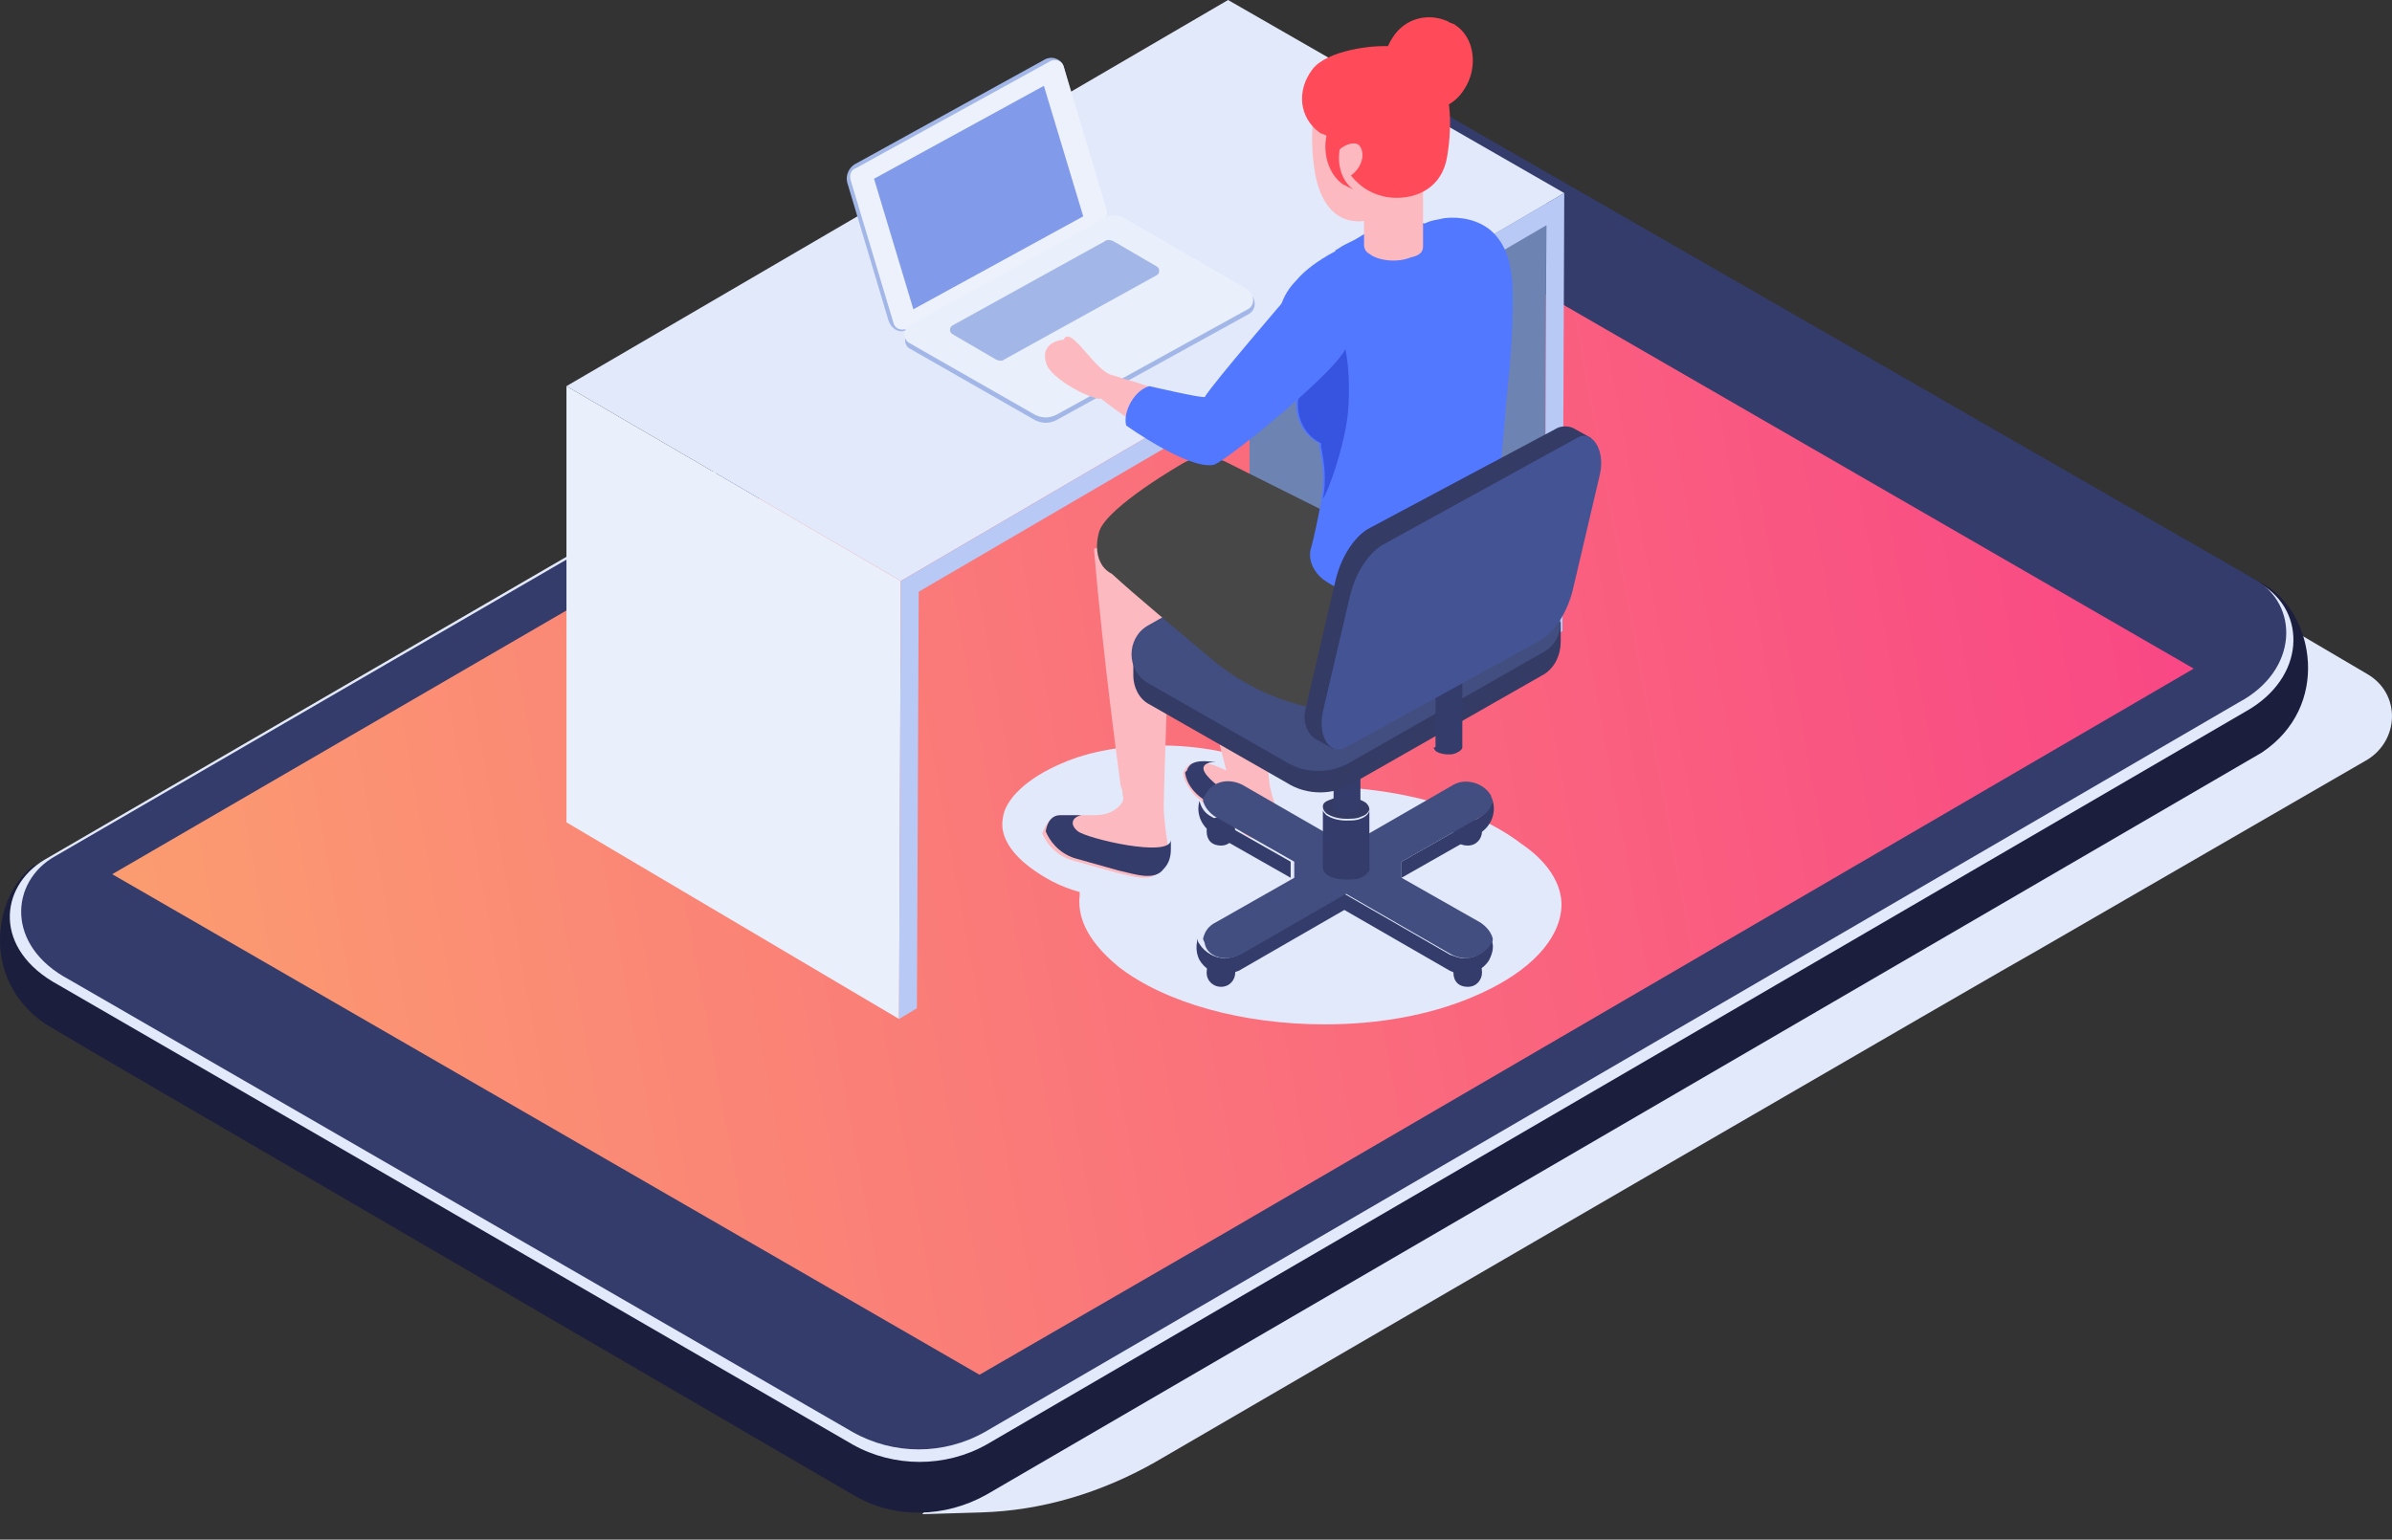 <?xml version="1.0" encoding="UTF-8"?> <svg xmlns="http://www.w3.org/2000/svg" width="73" height="47" viewBox="0 0 73 47" fill="none"><rect x="0" y="0" width="73" height="47" fill="#333333" stroke="none"/> <path d="M61.764 14.408C61.109 14.026 60.346 14.026 59.691 14.408L19.797 37.656C19.142 38.038 19.142 39.02 19.797 39.457L29.184 44.914L28.147 46.224L29.948 46.17C31.803 46.115 33.604 45.569 35.242 44.642C42.172 40.603 61.437 29.415 62.146 29.033L72.243 23.194C73.225 22.594 73.279 21.175 72.243 20.575L61.764 14.408Z" fill="#E2E9FB"></path> <path d="M69.023 22.976L30.111 45.624C28.856 46.333 27.274 46.388 26.018 45.624L2.879 32.144L1.406 31.271C-0.559 29.961 -0.232 27.451 0.969 26.468C1.024 26.414 1.024 26.414 1.078 26.414L40.208 5.13C41.463 4.421 43.045 4.421 44.301 5.13L59.527 12.552L69.186 17.9C70.605 18.773 71.151 21.557 69.023 22.976Z" fill="#1C1E3E"></path> <path d="M68.532 21.721L30.112 44.096C28.857 44.805 27.274 44.805 26.019 44.096L1.788 30.07C-0.231 28.979 -0.013 27.069 1.351 26.25L40.263 3.657C41.518 2.947 43.046 2.892 44.301 3.657L69.023 17.846C70.387 18.664 70.387 20.684 68.532 21.721Z" fill="#E2E9FB"></path> <path d="M68.313 21.448L30.057 43.714C28.801 44.423 27.273 44.423 26.018 43.714L2.115 29.907C0.15 28.87 0.314 26.905 1.678 26.141L40.426 3.657C41.681 2.947 43.209 2.892 44.41 3.657L68.804 17.682C70.168 18.446 70.168 20.465 68.313 21.448Z" fill="#343C6B"></path> <path d="M56.143 11.788L52.596 9.714C52.323 9.55 51.995 9.55 51.723 9.714C51.504 9.823 51.504 10.151 51.723 10.26L55.324 12.334C55.597 12.497 55.87 12.497 56.143 12.334C56.361 12.225 56.361 11.952 56.143 11.788Z" fill="#343C6B"></path> <path d="M40.481 5.13L37.534 6.876L3.425 26.687L29.893 41.967L37.534 37.547L66.949 20.411L40.481 5.13Z" fill="url(#paint0_linear_8_2491)"></path> <path d="M17.287 11.788V25.104L27.438 31.107L27.492 17.737L17.287 11.788Z" fill="#EAEFFC"></path> <path d="M38.134 5.73V14.517L47.139 19.592L47.193 6.221L38.134 5.73Z" fill="#6D83B1"></path> <path d="M47.739 5.894L37.479 0L17.287 11.788L27.492 17.736L47.739 5.894Z" fill="#E2E9FB"></path> <path d="M27.492 17.737L27.437 31.107L27.983 30.78L28.038 18.064L47.193 6.876L47.139 19.592L47.684 19.265L47.739 5.894L27.492 17.737Z" fill="#B8C9F5"></path> <path d="M27.11 9.769L25.855 5.567C25.8 5.348 25.91 5.13 26.073 5.021L31.913 1.801C32.186 1.692 32.404 1.856 32.459 2.019L33.605 6.331C33.659 6.494 33.605 6.658 33.441 6.713L27.601 10.096C27.492 10.151 27.219 10.096 27.11 9.769Z" fill="#A2B7E8"></path> <path d="M27.274 9.878L25.964 5.512C25.91 5.348 25.964 5.184 26.128 5.13L32.077 1.855C32.24 1.801 32.404 1.855 32.459 2.019L33.768 6.385C33.823 6.549 33.768 6.713 33.605 6.767L27.656 10.041C27.492 10.096 27.329 10.041 27.274 9.878Z" fill="#EDF1FC"></path> <path d="M27.874 9.441L26.674 5.457L31.858 2.62L33.059 6.604L27.874 9.441Z" fill="#819BEA"></path> <path d="M27.765 9.987L33.714 6.876C33.932 6.767 34.15 6.767 34.368 6.876L38.134 8.95C38.298 9.059 38.407 9.441 38.08 9.605L32.24 12.825C32.022 12.934 31.803 12.934 31.585 12.825L27.765 10.642C27.547 10.533 27.601 10.151 27.765 9.987Z" fill="#A2B7E8"></path> <path d="M38.08 9.441L32.24 12.661C32.022 12.77 31.804 12.77 31.585 12.661L27.765 10.478C27.547 10.369 27.547 10.042 27.765 9.932L28.748 9.387L33.114 6.985L33.659 6.658C33.878 6.549 34.096 6.549 34.314 6.658L38.08 8.841C38.298 9.005 38.298 9.332 38.08 9.441Z" fill="#EAEFFC"></path> <path d="M35.296 8.131L33.986 7.367C33.877 7.313 33.768 7.313 33.713 7.367L29.074 9.932C28.965 9.987 28.965 10.151 29.074 10.205L30.384 10.969C30.493 11.024 30.602 11.024 30.657 10.969L35.296 8.404C35.405 8.35 35.405 8.186 35.296 8.131Z" fill="#A2B7E8"></path> <path d="M46.429 25.759C45.011 24.667 42.664 24.012 40.153 24.012C39.99 24.012 39.826 24.012 39.662 24.012C39.662 24.012 39.608 24.012 39.608 23.958C38.68 23.194 37.097 22.757 35.406 22.757C34.314 22.757 33.277 22.921 32.404 23.303C31.367 23.74 30.657 24.395 30.603 24.995C30.494 25.595 30.985 26.141 31.422 26.468C31.858 26.796 32.349 27.069 32.95 27.232C32.95 27.287 32.95 27.287 32.95 27.341C32.84 28.269 33.55 29.033 34.15 29.524C35.569 30.616 37.916 31.271 40.426 31.271C42.063 31.271 43.592 30.998 44.901 30.452C46.484 29.797 47.466 28.87 47.63 27.887C47.794 26.959 47.084 26.195 46.429 25.759Z" fill="#E2E9FB"></path> <path d="M35.842 16.645L37.861 16.209V16.318C38.353 17.955 38.68 23.521 38.735 23.849C38.735 24.013 38.898 24.558 38.953 24.668V24.722C38.953 24.777 38.953 24.777 38.953 24.831C38.953 24.886 38.953 24.94 38.953 24.995C38.953 25.322 38.68 25.595 38.353 25.595C38.134 25.595 37.971 25.486 37.807 25.322C37.534 25.049 37.261 24.831 36.934 24.668C36.825 24.613 36.715 24.504 36.661 24.449C36.552 24.34 36.443 24.285 36.388 24.176C36.115 23.849 36.115 23.631 36.115 23.631V23.576C36.17 23.467 36.224 23.412 36.279 23.358C36.334 23.303 36.443 23.303 36.497 23.303H36.606C36.661 23.303 36.715 23.303 36.77 23.303C36.934 23.303 37.207 23.412 37.425 23.521L35.897 17.573C35.842 17.355 35.788 17.136 35.733 16.918C35.842 16.809 35.842 16.7 35.842 16.645Z" fill="#FCBAC0"></path> <path d="M36.17 23.576C36.17 23.576 36.17 24.012 36.715 24.395C36.77 24.449 36.879 24.504 36.988 24.613C37.316 24.831 37.589 25.049 37.862 25.268C38.025 25.377 38.189 25.486 38.407 25.541C38.735 25.541 39.008 25.431 39.008 24.94C39.008 24.886 39.008 24.831 39.008 24.777V24.722C39.008 24.667 39.008 24.667 39.008 24.667C38.953 24.831 38.789 24.886 38.626 24.886C38.407 24.886 38.244 24.831 38.08 24.667C37.807 24.395 35.952 23.358 37.098 23.248H36.934C36.388 23.194 36.279 23.358 36.224 23.521C36.17 23.576 36.17 23.576 36.17 23.576Z" fill="#343C6B"></path> <path d="M32.35 24.886H33.387C33.66 24.886 33.932 24.831 34.151 24.613C34.26 24.504 34.314 24.395 34.26 24.285C34.26 24.176 34.26 24.122 34.205 24.013C34.205 24.013 33.66 20.083 33.387 16.754L35.733 15.99H35.788L35.733 16.209V16.372C35.788 17.3 35.569 22.102 35.515 24.558C35.515 24.94 35.57 25.322 35.624 25.704C35.679 26.032 35.57 26.414 35.406 26.578C35.133 26.96 34.533 26.741 34.041 26.632L32.677 26.25C32.186 26.086 31.913 25.704 31.804 25.431C31.968 25.049 32.131 24.886 32.35 24.886Z" fill="#FCBAC0"></path> <path d="M32.35 24.886H33.005C32.732 24.94 32.623 25.159 32.895 25.377C33.168 25.595 35.679 26.195 35.733 25.65C35.733 25.759 35.733 25.868 35.733 25.923C35.733 26.141 35.679 26.359 35.515 26.523C35.242 26.905 34.642 26.687 34.151 26.578L32.786 26.195C32.295 26.032 32.022 25.65 31.913 25.377C31.968 25.049 32.132 24.886 32.35 24.886Z" fill="#343C6B"></path> <path d="M37.698 29.688C37.698 29.907 37.534 30.125 37.261 30.125C37.043 30.125 36.825 29.961 36.825 29.688C36.825 29.415 36.989 29.252 37.261 29.252C37.534 29.252 37.698 29.415 37.698 29.688Z" fill="#343C6B"></path> <path d="M45.229 29.688C45.229 29.907 45.066 30.125 44.793 30.125C44.52 30.125 44.356 29.961 44.356 29.688C44.356 29.415 44.52 29.252 44.793 29.252C45.066 29.252 45.229 29.415 45.229 29.688Z" fill="#343C6B"></path> <path d="M37.698 25.377C37.698 25.595 37.534 25.813 37.261 25.813C36.989 25.813 36.825 25.65 36.825 25.377C36.825 25.104 36.989 24.94 37.261 24.94C37.534 24.94 37.698 25.159 37.698 25.377Z" fill="#343C6B"></path> <path d="M45.229 25.377C45.229 25.595 45.066 25.813 44.793 25.813C44.52 25.813 44.356 25.65 44.356 25.377C44.356 25.104 44.52 24.94 44.793 24.94C45.066 24.94 45.229 25.159 45.229 25.377Z" fill="#343C6B"></path> <path d="M45.175 24.94L42.773 26.305V26.796L45.175 25.431C45.502 25.213 45.666 24.831 45.557 24.449C45.502 24.613 45.338 24.831 45.175 24.94Z" fill="#343C6B"></path> <path d="M36.988 24.94C36.77 24.831 36.661 24.667 36.606 24.449C36.497 24.831 36.661 25.213 36.988 25.431L39.389 26.796V26.305L36.988 24.94Z" fill="#343C6B"></path> <path d="M45.447 28.815C45.284 29.088 45.011 29.252 44.683 29.252C44.52 29.252 44.41 29.197 44.247 29.143L41.027 27.287L37.807 29.143C37.698 29.197 37.534 29.252 37.37 29.252C37.098 29.252 36.77 29.088 36.606 28.815C36.552 28.761 36.552 28.706 36.552 28.651C36.497 28.87 36.497 29.088 36.606 29.306C36.77 29.579 37.043 29.743 37.37 29.743C37.534 29.743 37.643 29.688 37.807 29.634L41.027 27.778L44.247 29.634C44.356 29.688 44.52 29.743 44.683 29.743C44.956 29.743 45.284 29.579 45.447 29.306C45.556 29.088 45.611 28.87 45.502 28.651C45.556 28.706 45.502 28.761 45.447 28.815Z" fill="#343C6B"></path> <path d="M37.425 29.252C37.589 29.252 37.698 29.197 37.862 29.142L41.081 27.287L44.301 29.142C44.41 29.197 44.574 29.252 44.738 29.252C45.011 29.252 45.338 29.088 45.502 28.815C45.557 28.761 45.557 28.706 45.557 28.651C45.502 28.433 45.338 28.269 45.175 28.16L42.773 26.796V26.305L45.175 24.94C45.393 24.831 45.502 24.668 45.557 24.449C45.557 24.395 45.502 24.34 45.502 24.285C45.284 23.904 44.738 23.74 44.356 23.958L41.136 25.814L37.916 23.958C37.48 23.74 36.988 23.849 36.77 24.285C36.716 24.34 36.716 24.395 36.716 24.449C36.77 24.668 36.934 24.831 37.098 24.94L39.499 26.305V26.796L37.098 28.16C36.879 28.269 36.77 28.433 36.716 28.651C36.716 28.706 36.77 28.761 36.77 28.815C36.825 29.088 37.098 29.252 37.425 29.252Z" fill="#424E7F"></path> <path d="M41.791 24.722C41.791 24.831 41.682 24.94 41.518 24.995C41.409 25.049 41.245 25.049 41.081 25.049C40.863 25.049 40.645 24.995 40.481 24.886C40.426 24.831 40.372 24.776 40.372 24.722V26.468C40.372 26.578 40.426 26.632 40.481 26.687C40.59 26.796 40.863 26.85 41.081 26.85C41.245 26.85 41.409 26.85 41.518 26.796C41.682 26.741 41.736 26.632 41.791 26.578V26.523C41.791 26.414 41.791 24.667 41.791 24.722Z" fill="#343C6B"></path> <path d="M41.518 24.94C41.409 24.995 41.245 24.995 41.081 24.995C40.863 24.995 40.645 24.94 40.481 24.831C40.426 24.776 40.372 24.722 40.372 24.613C40.372 24.504 40.481 24.449 40.645 24.394C40.754 24.34 40.918 24.34 41.081 24.34C41.3 24.34 41.518 24.394 41.682 24.504C41.736 24.558 41.791 24.613 41.791 24.722C41.736 24.831 41.682 24.886 41.518 24.94Z" fill="#343B65"></path> <path d="M40.645 24.613C40.645 24.667 40.699 24.722 40.699 24.722C40.754 24.777 40.918 24.831 41.081 24.831C41.191 24.831 41.245 24.831 41.354 24.777C41.463 24.722 41.518 24.667 41.518 24.613V20.411H40.699V24.613H40.645Z" fill="#343C6B"></path> <path d="M47.63 19.592V18.992H47.358C47.303 18.937 47.194 18.883 47.139 18.828L42.937 16.427C42.337 16.045 41.518 16.045 40.918 16.427L35.078 19.756C34.915 19.81 34.805 19.919 34.751 20.083L34.587 20.029V20.629C34.587 20.956 34.751 21.338 35.078 21.502L39.281 23.903C39.881 24.285 40.699 24.285 41.3 23.903L47.139 20.574C47.467 20.356 47.63 19.974 47.63 19.592Z" fill="#343B65"></path> <path d="M47.085 18.173L42.883 15.772C42.282 15.39 41.464 15.39 40.863 15.772L35.024 19.101C34.369 19.483 34.369 20.465 35.024 20.847L39.226 23.248C39.827 23.631 40.645 23.631 41.245 23.248L47.085 19.919C47.794 19.538 47.794 18.555 47.085 18.173Z" fill="#424E7F"></path> <path d="M33.551 16.209C33.824 15.444 36.116 14.135 36.116 14.135C36.498 13.916 36.935 13.916 37.371 14.08L40.318 15.554C40.428 15.608 40.537 15.663 40.591 15.663C41.846 13.698 43.811 14.353 44.793 14.899C45.175 15.117 45.448 15.554 45.448 15.99C45.448 16.372 45.503 16.863 45.557 17.355C45.667 18.009 45.776 18.937 45.557 19.483C45.121 20.793 42.938 21.557 42.228 21.666C40.318 21.939 38.408 21.338 36.935 20.083C35.898 19.21 34.643 18.173 33.933 17.518C33.497 17.3 33.387 16.754 33.551 16.209Z" fill="#474747"></path> <path d="M45.939 12.661C45.666 15.608 45.612 16.809 45.448 16.918C43.974 18.446 41.628 18.61 40.373 17.682C40.1 17.464 39.936 17.136 39.99 16.809C40.1 16.427 40.209 15.881 40.318 15.335C40.318 15.281 40.318 15.281 40.318 15.226C40.427 14.68 40.373 14.189 40.263 13.643C40.263 13.589 40.263 13.589 40.263 13.534C39.827 13.316 39.554 12.879 39.554 12.334C39.554 12.17 39.608 12.006 39.663 11.842L39.008 9.769V9.714C39.063 9.223 39.281 8.841 39.554 8.568C39.827 8.241 40.209 7.968 40.7 7.695C40.7 7.695 40.755 7.695 40.755 7.64C40.864 7.586 40.918 7.531 41.027 7.477L41.137 7.422L41.355 7.313L41.628 7.149L42.392 6.713L42.556 6.603L42.665 6.549C42.665 6.549 42.665 6.549 42.719 6.549C42.774 6.549 42.828 6.603 42.938 6.603C43.156 6.713 43.429 6.822 43.483 6.822C43.702 6.713 43.865 6.713 44.084 6.658C44.575 6.603 45.12 6.713 45.502 7.04C45.994 7.477 46.103 8.077 46.157 8.623C46.212 10.478 45.994 11.788 45.939 12.661Z" fill="#5278FF"></path> <path d="M41.137 12.607C41.028 13.643 40.537 15.008 40.373 15.226C40.482 14.68 40.428 14.189 40.319 13.643C40.319 13.589 40.319 13.589 40.319 13.534C39.882 13.316 39.609 12.879 39.609 12.334C39.609 12.17 39.664 12.006 39.718 11.842L39.554 11.297L40.973 10.315C41.192 11.024 41.192 11.952 41.137 12.607Z" fill="#3754E0"></path> <path d="M40.155 5.403C40.482 6.876 41.464 6.986 42.392 6.494C43.374 5.949 43.975 4.748 44.029 3.875C44.084 2.511 43.211 1.692 42.065 1.637C39.554 1.528 40.045 4.912 40.155 5.403Z" fill="#FCBAC0"></path> <path d="M43.429 4.584V7.531C43.429 7.695 43.32 7.804 43.047 7.859C42.665 8.022 42.065 7.968 41.792 7.749C41.683 7.695 41.628 7.586 41.628 7.477V4.53H43.429V4.584Z" fill="#FCBAC0"></path> <path d="M44.138 4.912C43.865 6.058 42.665 6.167 42.064 5.949C41.027 5.621 40.591 4.311 40.536 3.493C40.482 2.238 41.3 1.419 42.337 1.419C44.739 1.31 44.247 4.421 44.138 4.912Z" fill="#FF4A59"></path> <path d="M36.17 12.17C35.516 11.952 34.752 11.679 34.315 11.57L33.987 11.461C33.442 11.406 32.678 9.878 32.459 10.369C32.459 10.369 31.641 10.424 31.968 11.188C32.077 11.406 32.514 11.733 32.841 11.897C33.114 12.061 33.333 12.116 33.496 12.17C33.551 12.17 33.551 12.17 33.605 12.17C33.66 12.225 34.588 12.934 35.679 13.589L36.17 12.17Z" fill="#FCBAC0"></path> <path d="M39.335 9.005C39.335 9.005 36.989 11.733 36.77 12.116C36.716 12.17 35.079 11.788 35.079 11.788C34.642 11.897 34.26 12.552 34.369 12.989C34.369 12.989 36.279 14.353 37.043 14.189C37.425 14.08 40.918 11.242 41.082 10.588L40.864 8.514C40.481 8.623 39.335 9.005 39.335 9.005Z" fill="#5278FF"></path> <path d="M40.754 4.693C40.536 4.966 40.536 5.294 40.7 5.457C40.863 5.567 41.191 5.457 41.409 5.185C41.627 4.912 41.627 4.584 41.464 4.42C41.3 4.311 40.973 4.42 40.754 4.693Z" fill="#FCBAC0"></path> <path d="M40.045 2.128C40.481 1.528 41.955 1.364 42.392 1.419C42.446 1.419 41.9 1.692 41.955 1.692C42.555 2.128 42.61 2.947 42.173 3.602C41.846 4.039 41.409 4.257 40.972 4.257C40.754 4.803 40.863 5.457 41.3 5.785C41.191 5.73 41.082 5.676 40.972 5.621C40.536 5.294 40.372 4.693 40.481 4.148C40.427 4.093 40.318 4.093 40.263 4.039C39.663 3.602 39.554 2.783 40.045 2.128Z" fill="#FF4A59"></path> <path d="M44.684 2.729C44.411 3.165 43.974 3.384 43.483 3.329C43.265 3.329 42.992 3.22 42.773 3.111C42.173 2.674 42.064 1.801 42.501 1.146C42.883 0.546 43.592 0.382 44.192 0.655C44.247 0.71 44.356 0.71 44.411 0.764C45.011 1.146 45.12 2.074 44.684 2.729Z" fill="#FF4A59"></path> <path d="M43.755 22.812C43.755 22.867 43.81 22.921 43.81 22.921C43.864 22.976 44.028 23.03 44.192 23.03C44.301 23.03 44.356 23.03 44.465 22.976C44.574 22.921 44.628 22.867 44.628 22.812V18.61H43.81V22.812H43.755Z" fill="#343C6B"></path> <path d="M48.558 13.371L48.067 13.098C47.903 12.989 47.63 12.989 47.467 13.098L41.736 16.154C41.3 16.427 40.918 17.027 40.754 17.736L39.826 21.72C39.772 22.048 39.881 22.43 40.208 22.594L40.699 22.866L40.645 22.375H40.699L46.648 19.101C47.084 18.828 47.467 18.228 47.63 17.518L48.449 14.025C48.449 13.916 48.503 13.807 48.503 13.698L48.558 13.371Z" fill="#343B65"></path> <path d="M48.831 14.462L48.012 17.955C47.849 18.664 47.467 19.265 47.03 19.538L41.081 22.812C40.59 23.085 40.208 22.485 40.372 21.721L41.191 18.228C41.354 17.518 41.736 16.918 42.173 16.645L48.122 13.371C48.558 13.098 48.995 13.698 48.831 14.462Z" fill="#445393"></path> <defs> <linearGradient id="paint0_linear_8_2491" x1="70.919" y1="7.103" x2="-4.327" y2="20.949" gradientUnits="userSpaceOnUse"> <stop stop-color="#F93F87"></stop> <stop offset="1" stop-color="#FBA56E"></stop> </linearGradient> </defs> </svg> 